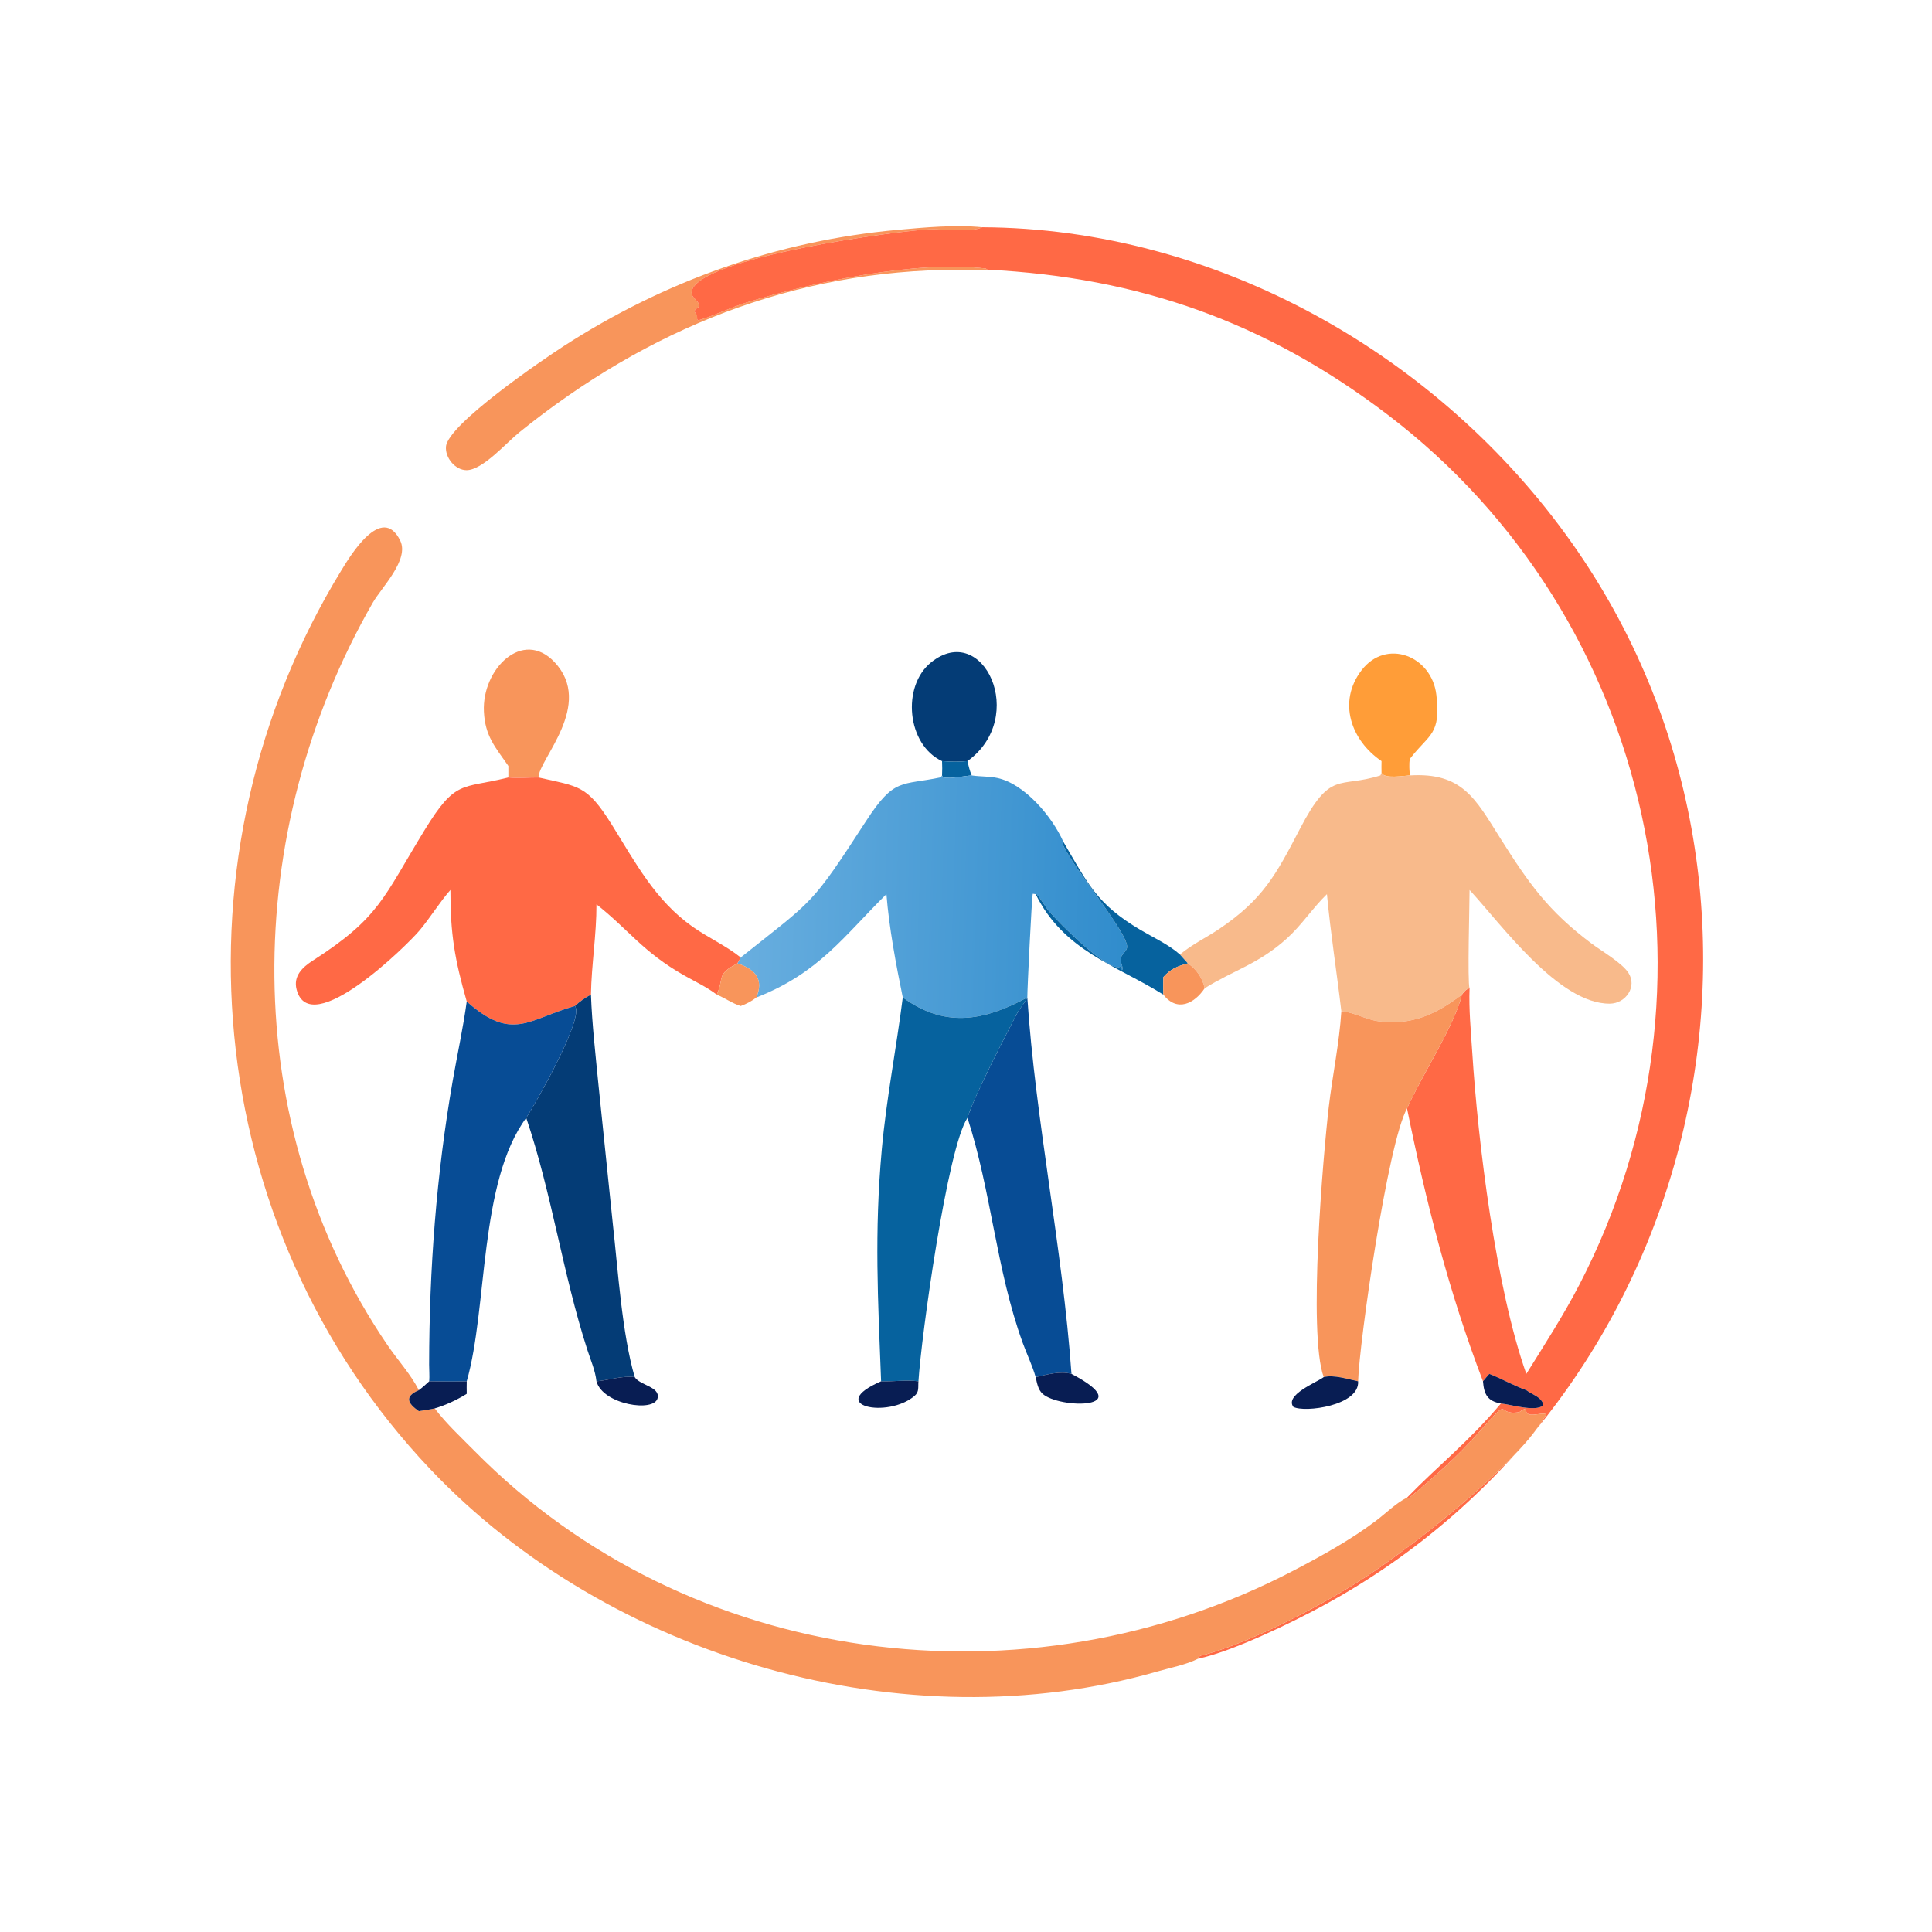 <?xml version="1.0" encoding="utf-8" ?><svg xmlns="http://www.w3.org/2000/svg" xmlns:xlink="http://www.w3.org/1999/xlink" width="1024" height="1024" viewBox="0 0 1024 1024"><path fill="#F8955B" transform="scale(2 2)" d="M261.671 71.462C259.306 71.695 256.704 71.465 254.32 71.469C210.106 71.547 171.673 87.158 137.661 114.537C134.219 117.308 127.9 124.597 123.649 124.604C120.636 124.609 117.92 121.279 118.193 118.34C118.743 112.413 143.768 95.357 149.429 91.701C176.21 74.404 206.037 63.797 237.937 60.908C244.997 60.269 253.236 59.515 260.267 60.224C257.651 61.654 249.653 60.645 246.268 60.781C238.177 61.105 185.418 68.187 183.317 77.128C182.912 78.853 185.233 79.569 185.353 81.135C184.135 82.257 183.534 82.155 184.724 83.541L184.754 84.667L185.098 84.871C189.434 83.611 193.519 81.506 197.853 80.167C215.09 74.842 242.801 68.9 261.257 71.171L261.671 71.462Z"/><path fill="#FF6945" transform="scale(2 2)" d="M260.267 60.224C322.134 60.499 381.269 93.863 416.65 144.012C482.298 237.06 451.802 370.64 350.545 425.564C342.222 430.079 326.467 437.719 317.473 439.583L317.557 439.243C318.037 438.632 318.962 438.589 319.683 438.387C332.731 434.738 351.15 424.983 362.258 417.682C374.631 409.55 402.122 388.217 409.785 374.837C408.519 374.039 403.935 376.34 404.486 373.245C403.726 373.457 403.259 373.76 402.632 374.232C395.821 375.375 401.21 369.104 391.616 379.907C386.242 385.958 380.27 391.236 374.09 396.425C373.732 396.726 373.344 397.208 372.879 396.879C381.404 388.123 389.094 382.204 397.757 371.946C400.302 372.174 406.807 374.241 408.925 372.482L408.943 371.879C407.92 369.997 406.41 369.754 404.777 368.614L404.486 368.408C401.147 367.229 397.998 365.371 394.676 364.096C394.097 364.732 393.556 365.402 393.006 366.063C383.98 342.46 377.887 318.477 372.879 293.751C376.518 285.436 385.596 271.595 387.414 263.588C388.005 262.805 388.492 262.148 389.45 261.907C389.233 267.524 389.804 273.25 390.16 278.86C391.675 302.678 396.417 341.33 404.486 364.096C409.354 356.307 414.339 348.576 418.572 340.415C459.377 261.739 438.609 163.793 367.673 109.846C335.518 85.392 301.98 73.503 261.671 71.462L261.257 71.171C242.801 68.9 215.09 74.842 197.853 80.167C193.519 81.506 189.434 83.611 185.098 84.871L184.754 84.667L184.724 83.541C183.534 82.155 184.135 82.257 185.353 81.135C185.233 79.569 182.912 78.853 183.317 77.128C185.418 68.187 238.177 61.105 246.268 60.781C249.653 60.645 257.651 61.654 260.267 60.224Z"/><path fill="#F8955B" transform="scale(2 2)" d="M111.003 368.408C107.107 370.073 108.024 371.919 111.003 373.97C112.391 373.734 113.838 373.567 115.206 373.245C118.286 377.312 122.238 380.962 125.825 384.592C182.559 441.999 271.967 453.292 342.869 416.183C350.273 412.308 358.04 408.021 364.713 402.97C367.268 401.035 370.031 398.28 372.879 396.879C373.344 397.208 373.732 396.726 374.09 396.425C380.27 391.236 386.242 385.958 391.616 379.907C401.21 369.104 395.821 375.375 402.632 374.232C403.259 373.76 403.726 373.457 404.486 373.245C403.935 376.34 408.519 374.039 409.785 374.837C402.122 388.217 374.631 409.55 362.258 417.682C351.15 424.983 332.731 434.738 319.683 438.387C318.962 438.589 318.037 438.632 317.557 439.243L317.473 439.583C314.353 441.174 310.107 441.982 306.7 442.961C239.913 462.142 161.565 439.488 114.012 389.331C53.135 325.121 44.225 226.629 90.526 151.049C92.757 147.407 101.188 133.342 106.063 143.263C108.551 148.325 101.118 155.671 98.813 159.683C63.945 220.364 62.816 297.951 102.684 356.461C105.419 360.475 108.758 364.077 111.003 368.408Z"/><path fill="#F8955B" transform="scale(2 2)" d="M142.705 206.036C140.138 206.002 137.251 206.309 134.722 206.036L134.722 202.988C131.205 197.935 128.553 195.086 128.238 188.571C127.696 177.339 138.485 166.511 146.94 175.46C157.58 186.723 142.716 201.28 142.705 206.036Z"/><path fill="#043C76" transform="scale(2 2)" d="M256.393 201.703C254.072 201.934 251.971 201.881 249.652 201.703C240.322 197.378 238.9 181.86 246.743 175.543C260.552 164.421 272.547 190.057 256.393 201.703Z"/><path fill="#FF9D38" transform="scale(2 2)" d="M373.623 201.136C373.377 202.597 373.521 204.028 373.623 205.496C372.012 205.56 366.857 206.508 366.12 204.803C366.075 203.776 366.117 202.732 366.12 201.703C358.073 196.259 354.4 186.028 360.828 177.626C367.36 169.088 379.443 173.777 380.651 184.147C381.878 194.688 378.81 194.479 373.924 200.743L373.623 201.136Z"/><path fill="#F8BA8B" transform="scale(2 2)" d="M373.623 205.496C373.521 204.028 373.377 202.597 373.623 201.136C373.649 202.591 373.683 204.042 373.623 205.496C387.487 204.652 390.992 211.661 397.472 221.947C405.188 234.197 410.269 241.41 421.741 250.027C424.435 252.05 429.76 255.103 431.524 257.774C433.945 261.441 430.858 265.937 426.627 265.979C413.059 266.113 397.806 244.876 389.45 235.852C389.468 238.786 388.843 260.495 389.45 261.907C388.492 262.148 388.005 262.805 387.414 263.588C380.542 268.799 374.112 271.821 365.267 270.635C361.956 270.191 358.547 268.162 355.47 268.004C354.254 257.646 352.626 247.349 351.651 236.959C347.864 240.629 344.98 245.144 341.032 248.71C333.456 255.553 326.879 257.1 319.245 261.907C318.716 259.205 317.062 256.843 314.787 255.305L312.691 252.958C315.835 250.309 319.642 248.512 323.049 246.218C334.695 238.374 338.178 231.805 344.449 219.74C352.701 203.863 354.686 209.035 365.831 205.495L366.12 204.803C366.857 206.508 372.012 205.56 373.623 205.496Z"/><path fill="#06629E" transform="scale(2 2)" d="M249.652 201.703C251.971 201.881 254.072 201.934 256.393 201.703C256.693 203.008 256.969 204.267 257.521 205.496C255.127 205.68 252.196 206.446 249.85 206.006L249.652 205.496C249.725 204.218 249.709 202.98 249.652 201.703Z"/><defs><linearGradient id="gradient_0" gradientUnits="userSpaceOnUse" x1="299.105" y1="239.008" x2="197.084" y2="235.782"><stop offset="0" stop-color="#308CCC"/><stop offset="1" stop-color="#68AEDF"/></linearGradient></defs><path fill="url(#gradient_0)" transform="scale(2 2)" d="M196.293 253.743C215.923 238.108 214.821 240.214 229.563 217.512C237.059 205.97 238.82 208.223 249.335 206.002L249.652 205.496L249.85 206.006C252.196 206.446 255.127 205.68 257.521 205.496L257.74 205.529C259.899 205.832 262.18 205.721 264.306 206.176C271.498 207.714 278.825 216.401 281.783 223.058L281.567 223.587C284.422 230.33 299.741 248.071 298.641 251.31C298.304 252.303 297.267 252.926 297.002 253.93C296.757 254.861 297.647 255.872 297.429 257.017L297.164 257.06L296.909 256.757L297.291 256.414L297.119 256.078C294.145 258.323 280.269 244.185 278.046 241.544C276.799 240.062 275.924 238.266 274.624 236.863L274.465 236.959L273.699 236.854C273.439 237.562 272.231 262.25 272.251 264.338L272.251 264.338C260.533 270.7 250.323 272.378 239.243 264.338C237.455 255.607 235.612 245.832 234.914 236.959C223.642 248.055 217.153 257.783 200.457 264.338L200.754 263.482C202.282 258.969 199.467 256.624 195.415 255.305L196.293 253.743Z"/><path fill="#FF6945" transform="scale(2 2)" d="M134.722 206.036C137.251 206.309 140.138 206.002 142.705 206.036C153.411 208.507 155.478 207.901 162.142 218.565C168.42 228.612 173.6 238.578 183.538 245.593C187.635 248.485 192.408 250.617 196.293 253.743L195.415 255.305C189.678 258.324 191.993 259.083 189.948 263.588C187.291 261.557 184.263 260.16 181.363 258.52C170.33 252.283 166.593 246.355 158.067 239.659C158.093 247.678 156.744 255.592 156.606 263.588C155.034 264.392 153.65 265.419 152.342 266.604C140.031 270.059 135.82 276.206 123.69 265.407C120.514 254.259 119.34 247.541 119.365 235.852C116.442 239.196 114.102 243.075 111.253 246.503C107.938 250.492 82.108 275.887 78.601 262.206C77.689 258.647 80.159 256.326 82.88 254.58C100.651 243.174 101.553 237.878 112.518 219.993C120.782 206.514 122.258 209.109 134.356 206.128L134.722 206.036Z"/><path fill="#06629E" transform="scale(2 2)" d="M274.465 236.959L274.624 236.863C275.924 238.266 276.799 240.062 278.046 241.544C280.269 244.185 294.145 258.323 297.119 256.078L297.291 256.414L296.909 256.757L297.164 257.06L297.429 257.017C297.647 255.872 296.757 254.861 297.002 253.93C297.267 252.926 298.304 252.303 298.641 251.31C299.741 248.071 284.422 230.33 281.567 223.587L281.783 223.058C288.331 234.228 290.604 239.549 302.23 246.44C305.571 248.42 309.799 250.362 312.691 252.958L314.787 255.305C312.034 256.032 310.236 256.756 308.296 258.939C308.234 260.493 308.258 262.034 308.296 263.588C295.799 255.749 281.873 252.059 274.465 236.959Z"/><path fill="#F8955B" transform="scale(2 2)" d="M195.415 255.305C199.467 256.624 202.282 258.969 200.754 263.482L200.457 264.338C199.192 265.331 197.798 266.054 196.293 266.604C194.004 265.889 192.139 264.487 189.948 263.588C191.993 259.083 189.678 258.324 195.415 255.305Z"/><path fill="#F8955B" transform="scale(2 2)" d="M314.787 255.305C317.062 256.843 318.716 259.205 319.245 261.907C316.534 265.953 311.954 268.305 308.296 263.588C308.258 262.034 308.234 260.493 308.296 258.939C310.236 256.756 312.034 256.032 314.787 255.305Z"/><path fill="#F8955B" transform="scale(2 2)" d="M355.47 268.004C358.547 268.162 361.956 270.191 365.267 270.635C374.112 271.821 380.542 268.799 387.414 263.588C385.596 271.595 376.518 285.436 372.879 293.751C367.74 302.971 360.205 355.874 359.915 366.063C357.268 365.515 353.464 364.245 350.796 364.949C346.575 353.359 350.676 305.825 352.147 293.298C353.136 284.88 354.937 276.457 355.47 268.004Z"/><path fill="#043C76" transform="scale(2 2)" d="M152.342 266.604C153.65 265.419 155.034 264.392 156.606 263.588C156.908 271.598 157.836 279.596 158.609 287.573L162.404 324.353C163.743 336.29 164.852 353.544 168.209 364.949C164.755 364.546 161.472 365.75 158.067 366.063C157.761 363.239 156.521 360.416 155.652 357.725C149.125 337.513 146.25 316.331 139.453 296.239C141.799 292.67 155.023 269.455 152.342 266.604Z"/><path fill="#074C95" transform="scale(2 2)" d="M272.251 264.338L272.251 264.338C274.411 296.968 281.551 330.434 283.954 364.096C280.897 363.244 277.49 364.287 274.465 364.949C273.579 361.878 272.111 358.852 271.016 355.834C264.007 336.504 262.7 315.685 256.393 296.239C257.947 290.905 266.403 274.558 269.515 268.607C270.306 267.094 271.53 265.89 272.251 264.338Z"/><path fill="#06629E" transform="scale(2 2)" d="M239.243 264.338C250.323 272.378 260.533 270.7 272.251 264.338C271.53 265.89 270.306 267.094 269.515 268.607C266.403 274.558 257.947 290.905 256.393 296.239C251.064 304.136 244.131 354.274 243.399 366.063C240.126 365.622 236.794 366.186 233.5 366.063C232.665 344.343 231.68 326.727 233.685 304.608C234.913 291.07 237.542 277.802 239.243 264.338Z"/><path fill="#074C95" transform="scale(2 2)" d="M123.69 265.407C135.82 276.206 140.031 270.059 152.342 266.604C155.023 269.455 141.799 292.67 139.453 296.239C126.853 313.379 129.287 346.532 123.69 366.063C120.345 366.152 117.087 366.11 113.746 366.063C113.863 364.636 113.721 363.097 113.723 361.653C113.759 336.372 115.64 311.237 119.991 286.308C121.207 279.343 122.734 272.412 123.69 265.407Z"/><path fill="#081D53" transform="scale(2 2)" d="M274.465 364.949C277.49 364.287 280.897 363.244 283.954 364.096C302.041 373.558 280.689 373.407 276.276 369.351C275.07 368.243 274.807 366.479 274.465 364.949Z"/><path fill="#081D53" transform="scale(2 2)" d="M393.006 366.063C393.556 365.402 394.097 364.732 394.676 364.096C397.998 365.371 401.147 367.229 404.486 368.408L404.777 368.614C406.41 369.754 407.92 369.997 408.943 371.879L408.925 372.482C406.807 374.241 400.302 372.174 397.757 371.946C394.18 371.315 393.283 369.511 393.006 366.063Z"/><path fill="#081D53" transform="scale(2 2)" d="M158.067 366.063C161.472 365.75 164.755 364.546 168.209 364.949C169.533 367.114 174.907 367.491 174.287 370.464C173.459 374.44 159.72 372.217 158.067 366.063Z"/><path fill="#081D53" transform="scale(2 2)" d="M350.796 364.949C353.464 364.245 357.268 365.515 359.915 366.063C360.322 372.535 345.708 374.44 342.749 372.839C340.461 369.715 348.735 366.41 350.601 365.09L350.796 364.949Z"/><path fill="#081D53" transform="scale(2 2)" d="M233.5 366.063C236.794 366.186 240.126 365.622 243.399 366.063C243.258 367.625 243.66 368.823 242.371 369.923C235.219 376.028 218.612 372.528 233.5 366.063Z"/><path fill="#081D53" transform="scale(2 2)" d="M111.003 368.408C111.976 367.715 112.854 366.856 113.746 366.063C117.087 366.11 120.345 366.152 123.69 366.063C123.689 367.162 123.642 368.28 123.69 369.377C121.162 370.957 118.066 372.418 115.206 373.245C113.838 373.567 112.391 373.734 111.003 373.97C108.024 371.919 107.107 370.073 111.003 368.408Z"/></svg>
